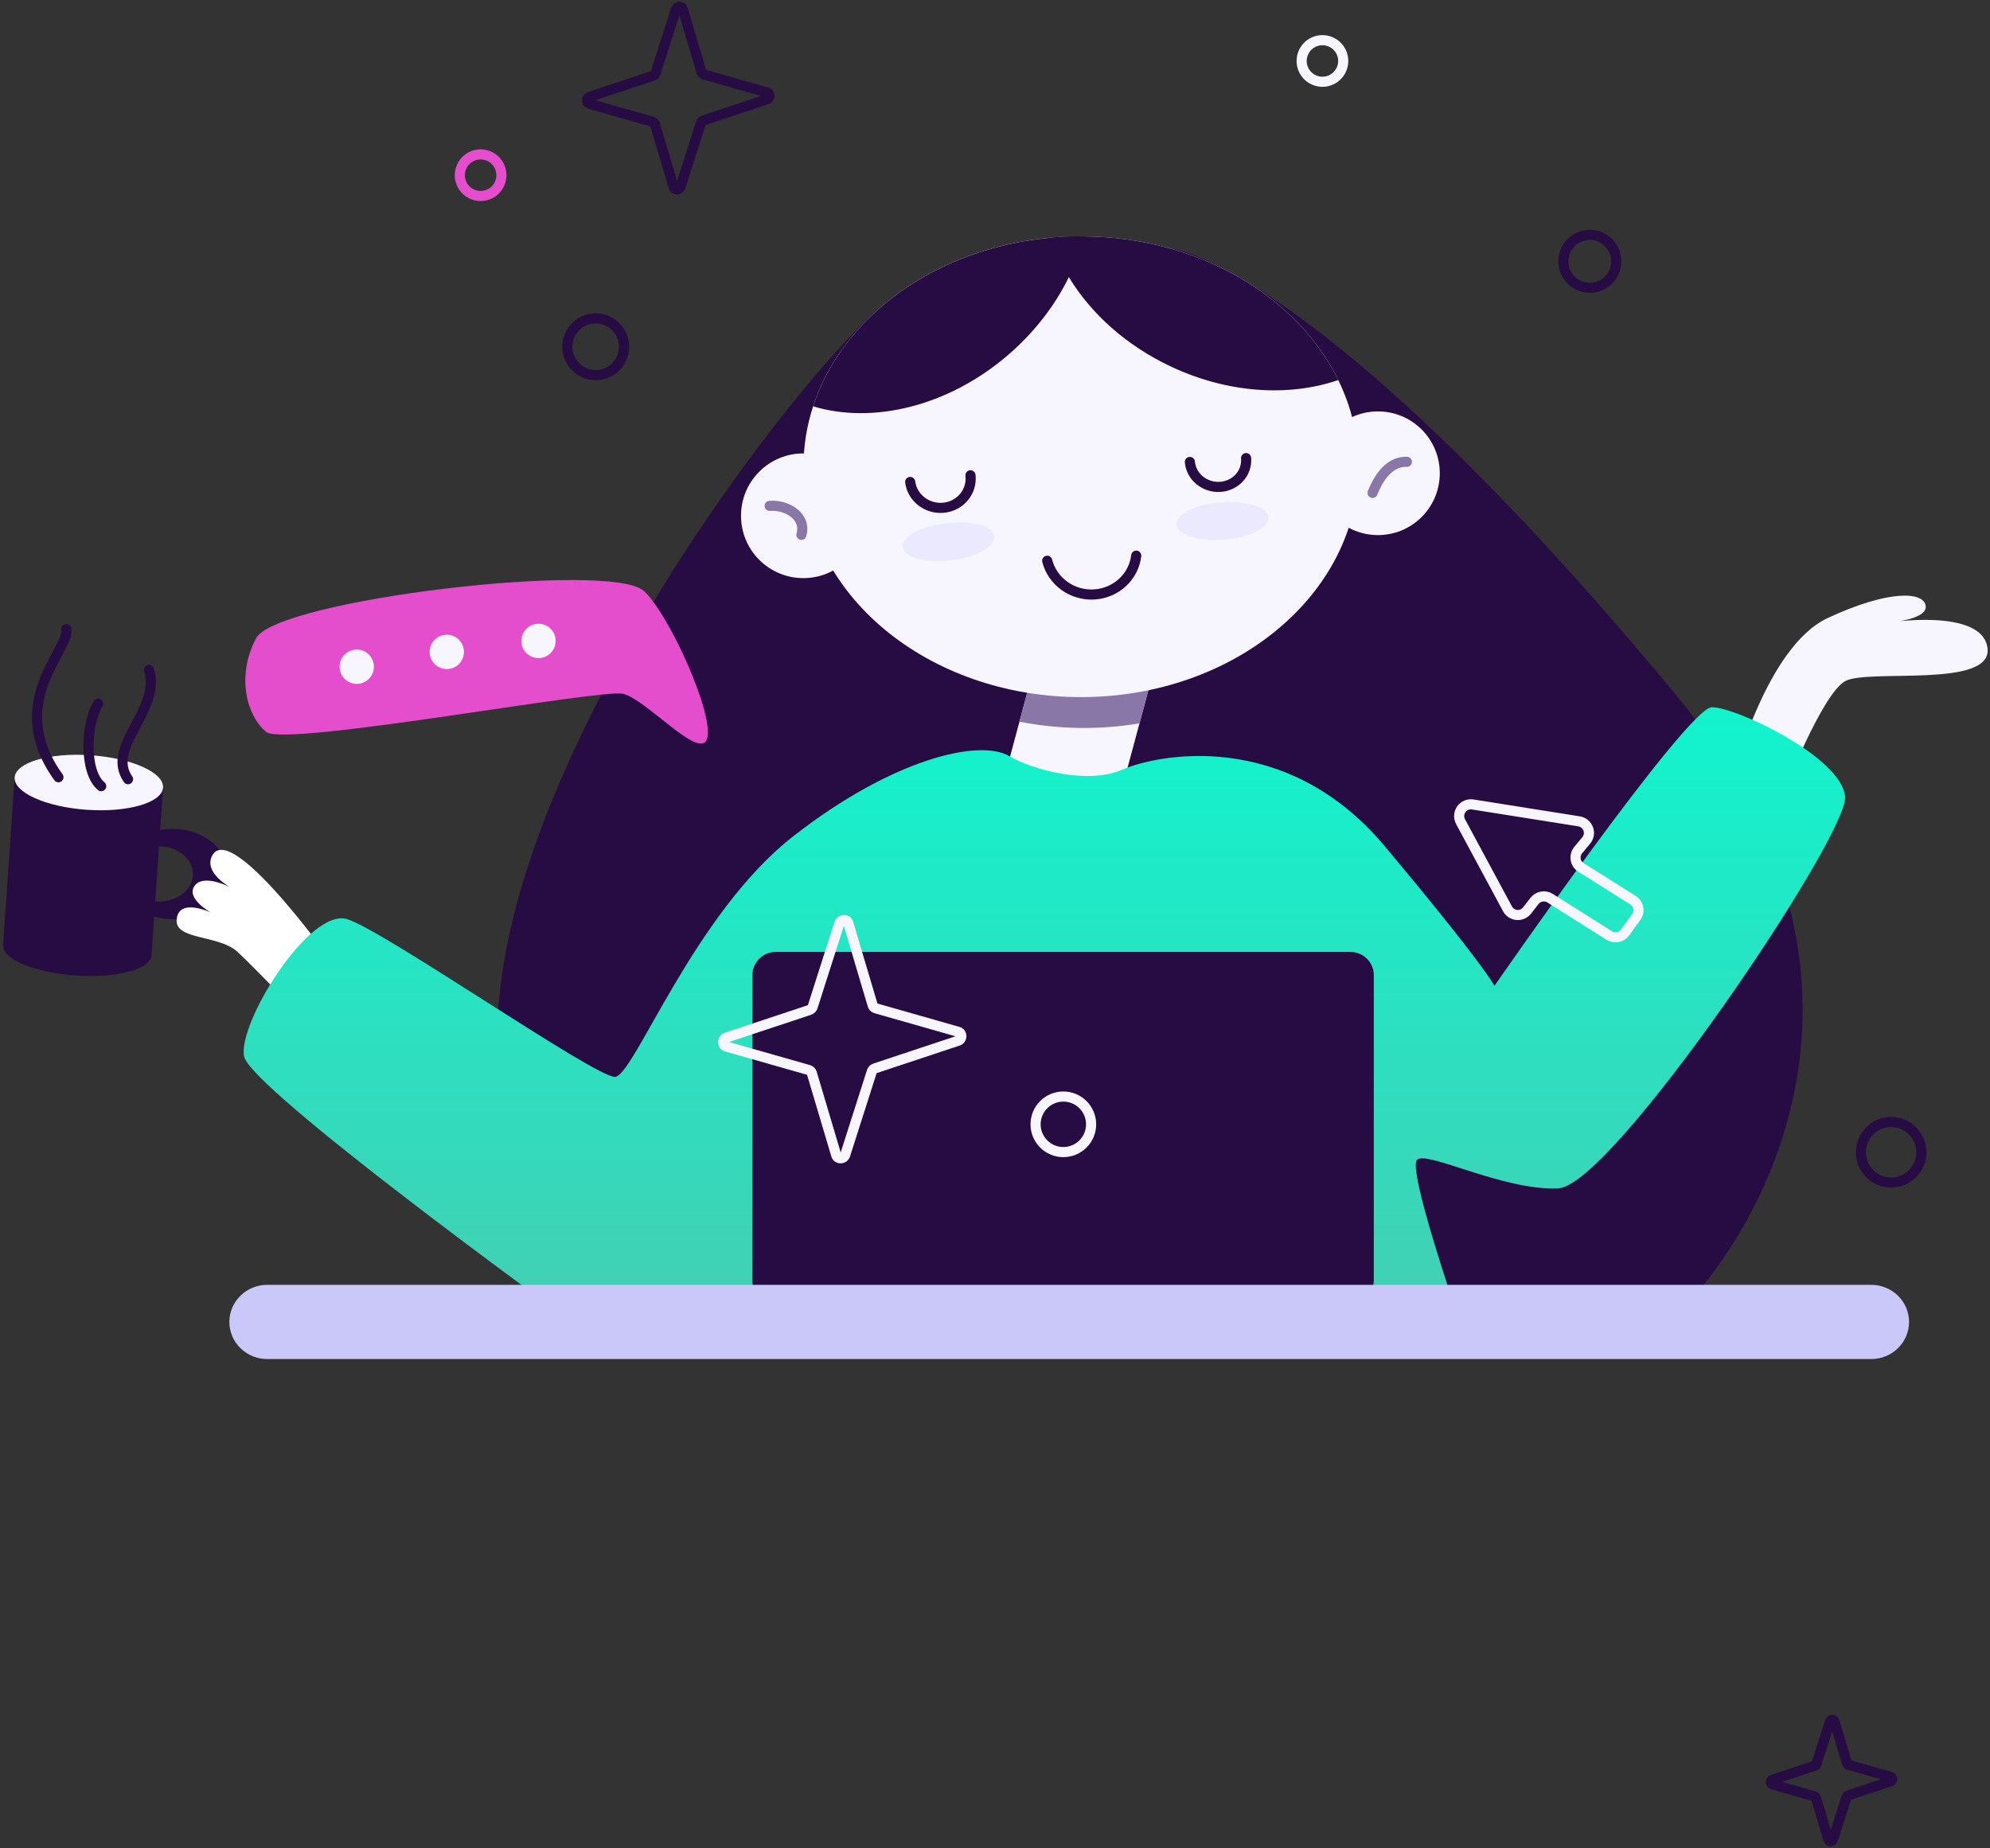 <svg width="590" height="548" viewBox="0 0 590 548" fill="none" xmlns="http://www.w3.org/2000/svg">
<rect x="0" y="0" width="590" height="548" fill="#333333" stroke="none"/>
<path d="M51.162 245.777C42.068 245.777 34.695 251.771 34.695 259.167C34.695 266.563 42.068 272.563 51.162 272.563C60.257 272.563 67.63 266.569 67.63 259.175C67.63 251.781 60.257 245.777 51.162 245.777ZM47.147 267.347C41.59 267.347 37.086 263.684 37.086 259.167C37.086 254.65 41.59 250.985 47.147 250.985C52.703 250.985 57.209 254.648 57.209 259.167C57.209 263.685 52.707 267.347 47.147 267.347Z" fill="#270C43"/>
<path d="M101.778 289.857C101.778 289.857 68.977 242.728 62.945 253.654C60.166 258.695 68.223 263.082 68.223 263.082C68.223 263.082 60.306 258.939 57.667 262.704C55.027 266.47 62.569 270.624 62.569 270.624C62.569 270.624 53.142 266.099 52.388 272.51C51.634 278.922 64.831 277.036 70.485 282.315C76.139 287.594 96.876 309.087 96.876 309.087L101.778 289.857Z" fill="white"/>
<path d="M513.973 229.955C513.973 229.955 523.669 191.772 541.847 183.287C560.024 174.802 570.327 175.407 570.933 179.65C571.54 183.893 559.474 184.646 559.474 184.646C559.474 184.646 587.751 180.121 589.259 192.188C590.767 204.255 553.82 198.221 547.034 201.992C540.247 205.763 528.935 234.8 528.935 234.8L513.973 229.955Z" fill="#F7F6FF"/>
<path d="M262.975 89.537C228.353 115.79 49.53 352.771 219.91 386.402L502.377 384.159C502.377 384.159 578.13 304.082 496.772 205.9C392.25 79.761 348.135 73.897 348.135 73.897L262.975 89.537Z" fill="#270C43"/>
<path d="M343.284 194.218L337.837 214.499L327.617 252.533L294.301 243.578L302.244 214.01L309.968 185.267L343.284 194.218Z" fill="#F7F6FF"/>
<path d="M299.236 224.219C306.173 228.32 322.602 232.683 332.678 228.249C342.753 223.815 381.029 215.756 410.445 250.818C439.86 285.88 443.081 292.329 443.081 292.329C443.081 292.329 500.299 209.711 507.546 209.711C514.792 209.711 546.228 224.629 547.033 236.309C547.838 247.99 478.132 351.573 462.019 352.378C445.907 353.184 422.935 341.094 420.114 343.915C417.294 346.736 431.799 389.053 431.799 389.053L166.671 389.858C166.671 389.858 74.399 322.959 72.377 313.28C70.355 303.602 91.718 268.95 103 272.576C114.282 276.203 176.745 319.73 182.379 319.319C188.014 318.908 205.746 270.957 235.164 247.985C264.582 225.013 290.37 218.98 299.236 224.219Z" fill="url(#paint0_linear_903_1286)"/>
<path d="M251.258 166.016C258.477 158.795 258.477 147.086 251.258 139.865C244.038 132.644 232.332 132.644 225.112 139.865C217.892 147.086 217.892 158.795 225.112 166.016C232.332 173.237 244.038 173.237 251.258 166.016Z" fill="#F7F6FF"/>
<path d="M421.502 153.302C428.662 146.14 428.662 134.528 421.502 127.366C414.342 120.205 402.733 120.205 395.572 127.366C388.412 134.528 388.412 146.14 395.572 153.302C402.733 160.463 414.342 160.463 421.502 153.302Z" fill="#F7F6FF"/>
<path d="M343.284 194.218L337.837 214.5C326.039 216.479 313.981 216.31 302.244 214.003L309.968 185.259L343.284 194.218Z" fill="#8978A7"/>
<path d="M402.789 138.398C402.789 176.129 365.948 206.714 320.508 206.714C275.068 206.714 238.22 176.129 238.22 138.398C238.22 132.312 239.183 126.265 241.074 120.48C249.799 93.761 277.56 73.547 311.529 70.487C314.476 70.22 317.468 70.085 320.508 70.083C320.786 70.083 321.066 70.083 321.345 70.096C355.483 70.368 384.639 87.908 396.77 112.695C400.648 120.63 402.789 129.307 402.789 138.398Z" fill="#F7F6FF"/>
<path d="M310.474 166.281C311.232 169.265 313.04 171.901 315.583 173.729C318.126 175.556 321.242 176.459 324.386 176.279C327.53 176.099 330.503 174.848 332.785 172.745C335.067 170.641 336.513 167.819 336.871 164.771" stroke="#270C43" stroke-width="3" stroke-linecap="round" stroke-linejoin="round"/>
<path d="M287.731 140.939C288.004 143.233 287.33 145.531 285.856 147.333C284.383 149.134 282.23 150.292 279.868 150.553C277.506 150.814 275.127 150.157 273.25 148.726C271.373 147.295 270.152 145.206 269.852 142.915" stroke="#270C43" stroke-width="3" stroke-linecap="round" stroke-linejoin="round"/>
<path d="M281.874 166.18C289.37 165.299 295.156 162.109 294.798 159.054C294.439 156 288.07 154.238 280.574 155.119C273.077 156 267.291 159.19 267.65 162.244C268.009 165.299 274.377 167.061 281.874 166.18Z" fill="#EBE9FD"/>
<path d="M369.444 135.84C369.534 136.885 369.408 137.935 369.073 138.93C368.737 139.924 368.199 140.844 367.489 141.636C366.779 142.429 365.911 143.078 364.934 143.547C363.958 144.017 362.892 144.297 361.798 144.372C360.703 144.447 359.602 144.315 358.556 143.985C357.51 143.654 356.541 143.131 355.703 142.444C354.866 141.758 354.176 140.923 353.674 139.986C353.171 139.048 352.867 138.028 352.776 136.983" stroke="#270C43" stroke-width="3" stroke-linecap="round" stroke-linejoin="round"/>
<path d="M362.896 160.048C370.422 159.469 376.331 156.513 376.095 153.447C375.859 150.38 369.567 148.364 362.041 148.944C354.515 149.523 348.605 152.478 348.841 155.545C349.078 158.611 355.37 160.627 362.896 160.048Z" fill="#EBE9FD"/>
<path d="M396.77 112.697C382.256 117.687 364.123 116.706 347.066 108.657C333.774 102.382 323.368 92.874 316.895 82.173C314.65 78.504 312.849 74.582 311.529 70.487C314.476 70.22 317.469 70.085 320.508 70.083C320.786 70.083 321.066 70.083 321.345 70.096C355.475 70.368 384.641 87.916 396.77 112.697Z" fill="#270C43"/>
<path d="M321.344 70.097C320.285 74.266 318.793 78.313 316.895 82.173C312.8 90.577 306.682 98.583 298.714 105.405C280.899 120.641 258.597 125.793 241.074 120.489C249.799 93.769 277.56 73.556 311.529 70.496C314.475 70.229 317.468 70.094 320.508 70.092C320.786 70.083 321.066 70.083 321.344 70.097Z" fill="#270C43"/>
<path d="M406.948 146.161C408.138 143.177 411.157 136.749 417.113 136.946" stroke="#8978A7" stroke-width="3" stroke-linecap="round" stroke-linejoin="round"/>
<path d="M228.189 150.001C233.394 149.6 239.198 153.203 237.597 158.608" stroke="#8978A7" stroke-width="3" stroke-linecap="round" stroke-linejoin="round"/>
<path d="M400.397 282.278H229.967C226.151 282.278 223.057 285.372 223.057 289.19V379.666C223.057 383.484 226.151 386.578 229.967 386.578H400.397C404.214 386.578 407.307 383.484 407.307 379.666V289.19C407.307 285.372 404.214 282.278 400.397 282.278Z" fill="#270C43"/>
<path d="M315.263 341.629C319.81 341.629 323.496 337.943 323.496 333.395C323.496 328.847 319.81 325.16 315.263 325.16C310.716 325.16 307.03 328.847 307.03 333.395C307.03 337.943 310.716 341.629 315.263 341.629Z" stroke="#F7F6FF" stroke-width="3" stroke-miterlimit="10"/>
<path d="M554.79 403H79.21C76.237 403 73.385 401.841 71.283 399.778C69.181 397.715 68 394.917 68 391.999C68 389.082 69.182 386.284 71.284 384.221C73.386 382.159 76.237 381 79.21 381H554.79C557.763 381 560.614 382.159 562.716 384.221C564.818 386.284 566 389.082 566 391.999C566 394.917 564.819 397.715 562.717 399.778C560.615 401.841 557.763 403 554.79 403Z" fill="#CAC7F9"/>
<path d="M209.587 219.195C212.055 212.388 198.262 181.796 190.853 175.218C180.688 166.201 81.963 177.803 75.912 189.282C69.862 200.76 73.345 212.562 78.961 217.07C84.578 221.579 177.904 204.208 184.681 205.728C191.459 207.248 207.327 225.429 209.587 219.195Z" fill="#E44ECC"/>
<path d="M259.647 298.998L284.073 305.959C285.377 306.331 285.354 308.187 284.036 308.625L259.41 316.803C259.192 316.876 258.993 317 258.831 317.164C258.669 317.328 258.548 317.528 258.477 317.748L250.588 342.473C250.167 343.799 248.311 343.841 247.925 342.539L240.686 318.192C240.622 317.978 240.506 317.783 240.347 317.626C240.188 317.469 239.993 317.355 239.778 317.293L215.353 310.332C214.047 309.961 214.072 308.104 215.387 307.666L240.015 299.487C240.233 299.413 240.431 299.29 240.593 299.126C240.755 298.962 240.877 298.763 240.948 298.543L248.836 273.818C249.259 272.492 251.113 272.449 251.501 273.75L258.738 298.098C258.801 298.312 258.918 298.507 259.077 298.665C259.236 298.822 259.432 298.937 259.647 298.998V298.998Z" stroke="#F7F6FF" stroke-width="3" stroke-miterlimit="10"/>
<path d="M478.986 79.304C479.981 75.085 477.369 70.858 473.151 69.862C468.933 68.867 464.707 71.479 463.712 75.698C462.716 79.916 465.328 84.144 469.546 85.139C473.764 86.135 477.99 83.522 478.986 79.304Z" stroke="#270C43" stroke-width="3" stroke-linecap="round" stroke-linejoin="round"/>
<path d="M176.616 111.234C181.259 111.234 185.023 107.47 185.023 102.826C185.023 98.182 181.259 94.417 176.616 94.417C171.973 94.417 168.209 98.182 168.209 102.826C168.209 107.47 171.973 111.234 176.616 111.234Z" stroke="#270C43" stroke-width="3" stroke-linecap="round" stroke-linejoin="round"/>
<path d="M148.497 53.355C149.272 50.039 147.213 46.722 143.897 45.947C140.582 45.172 137.266 47.231 136.491 50.547C135.716 53.863 137.775 57.18 141.09 57.955C144.406 58.73 147.721 56.671 148.497 53.355Z" stroke="#E44ECC" stroke-width="3" stroke-linecap="round" stroke-linejoin="round"/>
<path d="M398.162 19.074C398.711 15.713 396.432 12.544 393.072 11.995C389.712 11.445 386.543 13.725 385.994 17.086C385.445 20.446 387.724 23.616 391.084 24.165C394.444 24.714 397.613 22.435 398.162 19.074Z" stroke="#F7F6FF" stroke-width="3" stroke-linecap="round" stroke-linejoin="round"/>
<path d="M567.022 348.026C570.524 344.523 570.524 338.845 567.022 335.342C563.52 331.84 557.843 331.84 554.341 335.342C550.839 338.845 550.839 344.523 554.341 348.026C557.842 351.529 563.52 351.529 567.022 348.026Z" stroke="#270C43" stroke-width="3" stroke-linecap="round" stroke-linejoin="round"/>
<path d="M105.763 202.792C108.574 202.792 110.852 200.513 110.852 197.702C110.852 194.891 108.574 192.612 105.763 192.612C102.952 192.612 100.674 194.891 100.674 197.702C100.674 200.513 102.952 202.792 105.763 202.792Z" fill="#F7F6FF"/>
<path d="M132.467 198.4C135.277 198.4 137.556 196.121 137.556 193.31C137.556 190.498 135.277 188.219 132.467 188.219C129.656 188.219 127.377 190.498 127.377 193.31C127.377 196.121 129.656 198.4 132.467 198.4Z" fill="#F7F6FF"/>
<path d="M159.655 195.146C162.465 195.146 164.744 192.867 164.744 190.056C164.744 187.245 162.465 184.966 159.655 184.966C156.844 184.966 154.565 187.245 154.565 190.056C154.565 192.867 156.844 195.146 159.655 195.146Z" fill="#F7F6FF"/>
<path d="M48.33 233.734L4.317 230.714L0.895 280.616H0.926C1.143 284.617 10.574 288.446 22.408 289.258C34.242 290.07 44.107 287.566 44.87 283.632H44.901L48.33 233.734Z" fill="#270C43"/>
<path d="M48.337 233.554C48.644 229.087 39.045 224.789 26.897 223.955C14.75 223.12 4.653 226.064 4.347 230.531C4.04 234.998 13.639 239.296 25.786 240.131C37.934 240.965 48.03 238.021 48.337 233.554Z" fill="#F7F6FF"/>
<path d="M433.016 243.617L446.951 269.506C447.226 270.014 447.623 270.445 448.107 270.761C448.59 271.077 449.145 271.268 449.72 271.316C450.295 271.364 450.874 271.268 451.403 271.037C451.932 270.806 452.395 270.447 452.751 269.992L454.965 267.145C455.495 266.464 456.259 266.006 457.109 265.857C457.958 265.708 458.832 265.88 459.562 266.339L477.117 277.415C477.864 277.885 478.763 278.054 479.63 277.886C480.497 277.719 481.268 277.228 481.787 276.513L485.121 271.907C485.398 271.521 485.593 271.084 485.694 270.62C485.796 270.157 485.802 269.678 485.711 269.212C485.621 268.746 485.437 268.304 485.169 267.912C484.902 267.521 484.557 267.188 484.156 266.934L468.745 257.236C468.325 256.972 467.967 256.622 467.694 256.209C467.421 255.796 467.239 255.329 467.161 254.84C467.082 254.351 467.109 253.851 467.239 253.373C467.37 252.895 467.6 252.451 467.916 252.069L470.296 249.213C470.687 248.741 470.947 248.173 471.048 247.568C471.149 246.963 471.089 246.342 470.873 245.768C470.658 245.194 470.294 244.686 469.819 244.298C469.344 243.91 468.775 243.654 468.17 243.556L436.605 238.544C435.968 238.448 435.317 238.532 434.725 238.785C434.132 239.037 433.621 239.45 433.249 239.976C432.877 240.502 432.658 241.12 432.617 241.763C432.576 242.406 432.714 243.048 433.016 243.617V243.617Z" stroke="#F7F6FF" stroke-width="3" stroke-linecap="round" stroke-linejoin="round"/>
<path d="M208.694 22.086L227.42 27.417C228.414 27.702 228.403 29.124 227.394 29.459L208.518 35.728C208.35 35.784 208.198 35.878 208.074 36.004C207.949 36.13 207.856 36.283 207.802 36.452L201.755 55.404C201.424 56.417 200.01 56.452 199.714 55.456L194.16 36.793C194.112 36.629 194.023 36.48 193.901 36.359C193.779 36.239 193.629 36.151 193.464 36.104L174.738 30.773C173.744 30.49 173.755 29.066 174.765 28.731L193.645 22.456C193.813 22.399 193.965 22.305 194.089 22.179C194.213 22.053 194.307 21.9 194.361 21.731L200.408 2.779C200.731 1.766 202.153 1.732 202.45 2.729L207.996 21.392C208.044 21.557 208.133 21.707 208.255 21.829C208.378 21.95 208.528 22.039 208.694 22.086Z" stroke="#270C43" stroke-width="3" stroke-linecap="round" stroke-linejoin="round"/>
<path d="M548.062 523.345L560.509 526.887C561.17 527.077 561.163 528.021 560.492 528.244L547.945 532.409C547.833 532.446 547.732 532.509 547.649 532.593C547.567 532.676 547.505 532.778 547.469 532.89L543.449 545.482C543.229 546.155 542.289 546.178 542.092 545.516L538.401 533.117C538.369 533.008 538.31 532.909 538.229 532.828C538.148 532.748 538.048 532.69 537.938 532.659L525.491 529.117C524.83 528.929 524.837 527.983 525.508 527.76L538.058 523.591C538.17 523.554 538.271 523.491 538.354 523.407C538.436 523.323 538.498 523.222 538.534 523.11L542.554 510.518C542.769 509.845 543.714 509.822 543.911 510.485L547.598 522.884C547.63 522.994 547.689 523.094 547.77 523.174C547.851 523.255 547.952 523.314 548.062 523.345Z" stroke="#270C43" stroke-width="3" stroke-linecap="round" stroke-linejoin="round"/>
<path d="M19.685 186.537C20.57 193.025 1.405 208.36 17.327 230.477" stroke="#270C43" stroke-width="3" stroke-linecap="round" stroke-linejoin="round"/>
<path d="M29.12 208.654C25.582 213.958 24.697 228.71 30.005 233.129" stroke="#270C43" stroke-width="3" stroke-linecap="round" stroke-linejoin="round"/>
<path d="M44.157 198.627C47.988 210.422 31.183 221.335 37.964 231.065" stroke="#270C43" stroke-width="3" stroke-linecap="round" stroke-linejoin="round"/>
<defs>
<linearGradient id="paint0_linear_903_1286" x1="309.642" y1="209.711" x2="309.642" y2="389.858" gradientUnits="userSpaceOnUse">
<stop stop-color="#11F4CE"/>
<stop offset="1" stop-color="#43CFB4"/>
</linearGradient>
</defs>
</svg>
